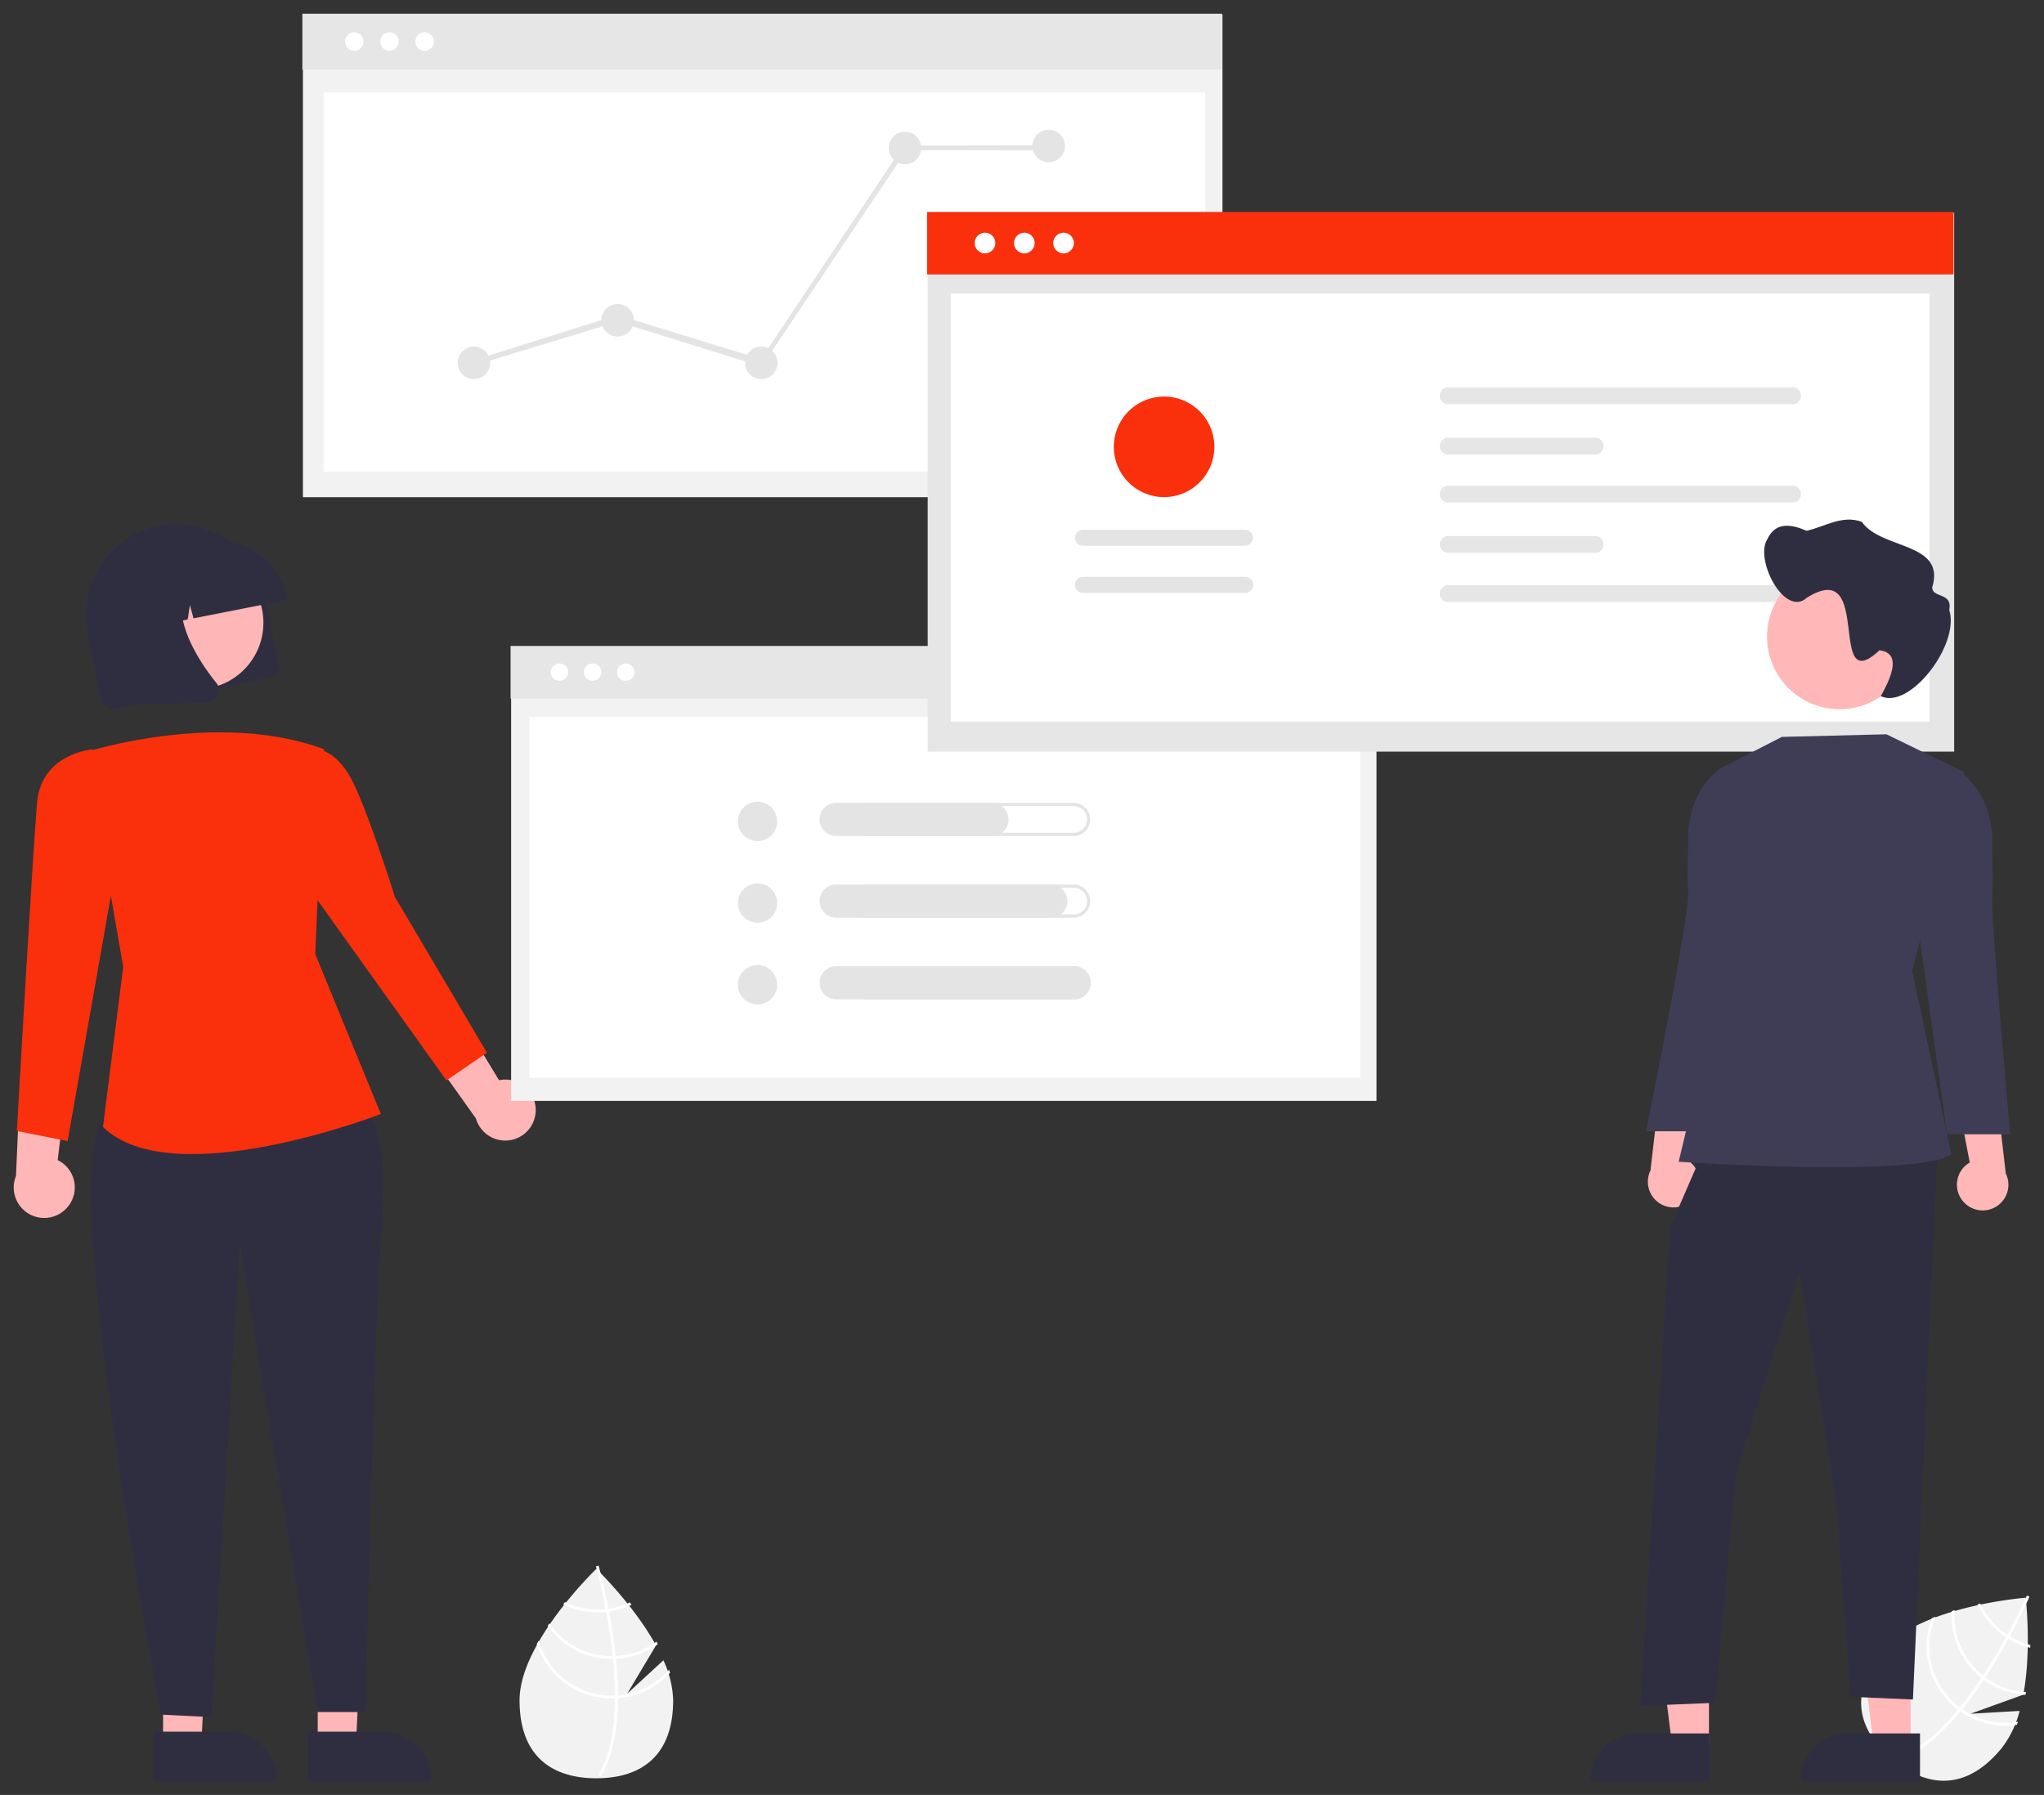 <svg data-name="Layer 1" version="1.1" viewBox="0 0 744.61 654.05" xmlns="http://www.w3.org/2000/svg">
 <rect x="0" y="0" width="744.61" height="654.05" fill="#333333" stroke="none"/>
 <path d="m241.68 604.98-13.169 12.124 10.466-17.561c-8.246-14.953-21.731-27.876-21.731-27.876s-27.978 26.805-27.978 47.876 12.526 28.428 27.978 28.428c15.452 0 27.978-7.357 27.978-28.428a36.962 36.962 0 0 0-3.543-14.563z" fill="#f2f2f2"/>
 <g fill="#fff">
  <path d="m225.12 617.76v1.039c-0.062 12.073-2.098 21.492-6.093 28.125-0.057 0.098-0.118 0.19-0.175 0.288l-0.447-0.272-0.427-0.267c4.432-7.162 6-17.286 6.057-27.816 5e-3 -0.339 0.01-0.684 5e-3 -1.028-0.015-4.458-0.288-8.967-0.725-13.348-0.031-0.339-0.067-0.684-0.103-1.028-0.607-5.779-1.481-11.301-2.375-16.098-0.062-0.339-0.129-0.679-0.195-1.013-1.548-8.114-3.126-13.99-3.486-15.291-0.041-0.159-0.067-0.247-0.072-0.267l0.488-0.139 5e-3 -5e-3 0.494-0.139c5e-3 0.021 0.093 0.314 0.236 0.859 0.55 2.036 1.98 7.563 3.383 14.854 0.062 0.329 0.129 0.668 0.19 1.008 0.73 3.892 1.445 8.242 2.01 12.808q0.216 1.72 0.386 3.393c0.041 0.344 0.077 0.689 0.108 1.028q0.71 7.103 0.735 13.312z"/>
  <path d="m221.69 586.21c-0.344 0.046-0.694 0.093-1.049 0.129a28.365 28.365 0 0 1-2.9 0.149 27.592 27.592 0 0 1-11.929-2.694c-0.216 0.272-0.432 0.545-0.653 0.823a28.614 28.614 0 0 0 12.582 2.9 29.347 29.347 0 0 0 3.095-0.165c0.35-0.036 0.699-0.082 1.044-0.134a28.373 28.373 0 0 0 8.201-2.483q-0.332-0.424-0.648-0.833a27.497 27.497 0 0 1-7.743 2.309z"/>
  <path d="m224.28 603.42q-0.532 0.031-1.064 0.031c-0.108 5e-3 -0.221 5e-3 -0.329 5e-3a27.738 27.738 0 0 1-22.767-11.893c-0.206 0.303-0.411 0.607-0.612 0.915a28.768 28.768 0 0 0 23.379 12.006c0.144 0 0.288 0 0.432-5e-3 0.36-5e-3 0.715-0.015 1.069-0.031a28.616 28.616 0 0 0 15.245-5.347c-0.165-0.303-0.329-0.607-0.499-0.91a27.548 27.548 0 0 1-14.854 5.229z"/>
  <path d="m225.12 617.76c-0.36 0.031-0.72 0.051-1.08 0.067-0.386 0.015-0.771 0.026-1.157 0.026a27.813 27.813 0 0 1-26.664-20.011c-0.231 0.416-0.463 0.828-0.684 1.244a28.832 28.832 0 0 0 27.348 19.795c0.386 0 0.771-5e-3 1.152-0.026 0.365-0.01 0.725-0.031 1.085-0.057a28.747 28.747 0 0 0 18.973-9.26c-0.108-0.38-0.231-0.756-0.355-1.136a27.723 27.723 0 0 1-18.618 9.358z"/>
 </g>
 <path d="m735.72 623.43-17.871 1.03 19.226-6.949c3.1-16.792 0.86-35.335 0.86-35.335s-38.63 3-51.985 19.298-8.33 29.928 3.622 39.721c11.952 9.794 26.303 12.043 39.658-4.255a36.962 36.962 0 0 0 6.49-13.51z" fill="#f2f2f2"/>
 <g fill="#fff">
  <path d="m714.81 622.82-0.658 0.803c-7.7 9.299-15.245 15.294-22.539 17.892-0.106 0.04-0.212 0.072-0.318 0.112l-0.173-0.494-0.161-0.477c7.968-2.731 15.597-9.567 22.315-17.676 0.219-0.259 0.441-0.522 0.656-0.792 2.813-3.458 5.461-7.118 7.899-10.784 0.191-0.282 0.382-0.571 0.572-0.861 3.194-4.855 6.018-9.68 8.366-13.957 0.167-0.302 0.331-0.606 0.491-0.907 3.946-7.256 6.449-12.803 6.996-14.037 0.069-0.149 0.105-0.233 0.114-0.252l0.466 0.202 7e-3 -7.2e-4 0.47 0.205c-9e-3 0.019-0.127 0.301-0.361 0.814-0.865 1.924-3.263 7.105-6.798 13.634-0.161 0.294-0.324 0.598-0.492 0.9-1.902 3.473-4.106 7.291-6.563 11.181q-0.923 1.467-1.853 2.869c-0.187 0.292-0.377 0.582-0.568 0.864q-3.953 5.944-7.869 10.762z"/>
  <path d="m732.16 596.25c-0.296-0.183-0.596-0.368-0.893-0.565a28.366 28.366 0 0 1-2.337-1.723 27.592 27.592 0 0 1-7.519-9.645c-0.34 0.074-0.679 0.148-1.026 0.222a28.613 28.613 0 0 0 7.894 10.217 29.344 29.344 0 0 0 2.498 1.835c0.293 0.194 0.593 0.38 0.892 0.558a28.372 28.372 0 0 0 7.917 3.277q0.012-0.538 0.027-1.055a27.497 27.497 0 0 1-7.452-3.122z"/>
  <path d="m723.25 611.2q-0.431-0.313-0.843-0.651c-0.087-0.065-0.174-0.136-0.258-0.205a27.738 27.738 0 0 1-10.072-23.629c-0.351 0.104-0.703 0.209-1.053 0.32a28.768 28.768 0 0 0 10.474 24.104c0.111 0.091 0.223 0.182 0.337 0.27 0.282 0.224 0.563 0.441 0.847 0.654a28.616 28.616 0 0 0 15.181 5.527c0.065-0.339 0.13-0.678 0.191-1.02a27.548 27.548 0 0 1-14.804-5.37z"/>
  <path d="m714.81 622.82c-0.298-0.204-0.589-0.416-0.878-0.633-0.308-0.233-0.613-0.469-0.911-0.713a27.813 27.813 0 0 1-7.941-32.379c-0.443 0.175-0.883 0.347-1.318 0.529a28.832 28.832 0 0 0 8.607 32.645c0.298 0.244 0.6 0.485 0.907 0.71 0.289 0.223 0.58 0.436 0.875 0.644a28.747 28.747 0 0 0 20.544 4.863c0.158-0.363 0.3-0.731 0.446-1.104a27.724 27.724 0 0 1-20.332-4.562z"/>
 </g>
 <polygon transform="translate(-49.997 5)" points="182.26 576.5 165.74 576.79 165.74 630.54 179.68 630.54" fill="#ffb6b6"/>
 <path d="m112.19 630.99 27.443-1e-3h1e-3a17.49 17.49 0 0 1 17.489 17.488v0.568l-44.932 2e-3z" fill="#2f2e41"/>
 <polygon transform="translate(-49.997 5)" points="126.1 576.5 109.4 576.79 109.41 630.54 123.34 630.54" fill="#ffb6b6"/>
 <path d="m55.856 630.99 27.443-1e-3h1e-3a17.49 17.49 0 0 1 17.489 17.488v0.568l-44.932 2e-3z" fill="#2f2e41"/>
 <path d="m195.15 404.04a11.048 11.048 0 0 0-13.353-10.425l-20.346-33.576-8.745 18.432 20.662 29.058a11.107 11.107 0 0 0 21.782-3.49z" fill="#ffb6b6"/>
 <path d="m25.135 439.16a11.048 11.048 0 0 0-4.113-16.433l4.617-38.987-18.234 9.15-1.589 35.62a11.107 11.107 0 0 0 19.319 10.65z" fill="#ffb6b6"/>
 <path d="m123.91 399.66 9.868 5.846s8.018 5.104 5.322 40.606-5.918 177.74-5.918 177.74h-17.492l-28.329-169.91-10.337 171.75-18.412-0.921s-37.618-195.54-21.341-216.76z" fill="#2f2e41"/>
 <g fill="#f9300b">
  <path d="m31.319 274.03s47.988-15.427 86.707-1.044l-3.17 74.684 23.883 58.256s-75.927 29.452-101.23 4.701l7.379-58.354z"/>
  <path d="m105.12 281.76 10.056-8.771s6.708-0.079 12.481 10.241c5.773 10.32 16.231 43.632 16.231 43.632l33.482 56.715-14.73 10.127-53.103-74.266z"/>
  <path d="m33.099 277.71 0.686-4.679s-18.698 1.383-20.28 19.4-7.365 119.68-7.365 119.68l18.495 3.683 18.399-104.34z"/>
 </g>
 <path d="m97.921 247.04-56.097 11.046a4.441 4.441 0 0 1-5.209-3.495l-4.761-24.18a33.023 33.023 0 0 1 64.802-12.76l4.761 24.18a4.441 4.441 0 0 1-3.495 5.209z" fill="#2f2e41"/>
 <circle cx="71.742" cy="226.93" r="24.211" fill="#ffb6b6"/>
 <path d="m104.8 218.56-34.302 6.755-1.322-4.856-0.789 5.271-5.282 1.04-2.619-9.623-1.564 10.447-10.22 2.013-0.095-0.484a26.152 26.152 0 0 1 20.583-30.678l4.836-0.952a26.152 26.152 0 0 1 30.678 20.584z" fill="#2f2e41"/>
 <path d="m76.245 255.99a4.53 4.53 0 0 1-0.784 0.084l-25.99 0.514-8.174-41.512 27.65-5.445-0.527 0.933c-7.337 12.983 3.385 29.581 10.429 38.32a4.37 4.37 0 0 1 0.556 4.62 4.418 4.418 0 0 1-3.159 2.486z" fill="#2f2e41"/>
 <rect x="110.35" y="5.272" width="334.98" height="175.89" fill="#f2f2f2" data-name="Rectangle 246"/>
 <rect id="a5ec3362-5fc6-49dd-bbc1-e584c03fc30b" x="110.15" y="5" width="334.98" height="20.39" fill="#e6e6e6" data-name="Rectangle 264"/>
 <g fill="#fff">
  <rect x="117.93" y="33.658" width="321.14" height="138.23" data-name="Rectangle 247"/>
  <circle cx="141.89" cy="15.143" r="3.373" data-name="Ellipse 194"/>
  <circle cx="154.69" cy="15.143" r="3.373" data-name="Ellipse 195"/>
  <circle cx="129.05" cy="15.143" r="3.373" data-name="Ellipse 246"/>
 </g>
 <g fill="#e4e4e4">
  <circle cx="172.64" cy="132.21" r="5.926"/>
  <circle cx="224.98" cy="116.69" r="5.926"/>
  <circle cx="277.33" cy="132.21" r="5.926"/>
  <circle cx="329.68" cy="53.923" r="5.926"/>
  <circle cx="382.03" cy="53.193" r="5.926"/>
  <polygon transform="translate(-49.997 5)" points="223.23 128 222.04 126.42 274.98 109.77 327.2 125.88 379.1 48.091 379.31 48.006 431.66 47.914 432.4 49.747 380.26 49.755 327.45 128.54 274.98 112.23"/>
 </g>
 <rect x="186.2" y="235.63" width="315.24" height="165.52" fill="#f2f2f2" data-name="Rectangle 246"/>
 <rect x="186" y="235.37" width="315.24" height="19.189" fill="#e6e6e6" data-name="Rectangle 264"/>
 <g fill="#fff">
  <rect id="a6983896-3ceb-4bf9-866b-7e40cad74d1b" x="192.84" y="261.23" width="302.69" height="131.49" data-name="Rectangle 247"/>
  <circle cx="215.88" cy="244.92" r="3.174" data-name="Ellipse 194"/>
  <circle id="e3ffbb79-e13a-4bd7-b23c-45510780cb2f" cx="227.93" cy="244.92" r="3.174" data-name="Ellipse 195"/>
  <circle id="ec6ea03b-7290-43d8-8b25-59bf30f1f0ee" cx="203.8" cy="244.92" r="3.174" data-name="Ellipse 246"/>
 </g>
 <rect x="337.95" y="77.539" width="373.93" height="196.34" fill="#e6e6e6" data-name="Rectangle 246"/>
 <rect id="e4e8a65e-8422-4898-a810-30d755c7dafc" x="337.72" y="77.236" width="373.93" height="22.761" fill="#f9300b" data-name="Rectangle 264"/>
 <g fill="#fff">
  <rect x="346.35" y="106.99" width="356.54" height="155.93" data-name="Rectangle 247"/>
  <circle cx="373.16" cy="88.558" r="3.765" data-name="Ellipse 194"/>
  <circle cx="387.45" cy="88.558" r="3.765" data-name="Ellipse 195"/>
  <circle cx="358.83" cy="88.558" r="3.765" data-name="Ellipse 246"/>
 </g>
 <g fill="#e6e6e6">
  <path d="m527.16 141.16a3.084 3.084 0 0 0 0 6.114h126.25a3.084 3.084 0 0 0 0-6.114z"/>
  <path d="m527.16 213.25a3.084 3.084 0 0 0 0 6.114h126.25a3.084 3.084 0 0 0 0-6.114z"/>
  <path d="m527.16 159.5a3.084 3.084 0 0 0 0 6.114h54.327a3.084 3.084 0 0 0 0-6.114z"/>
  <path d="m527.16 176.98a3.084 3.084 0 0 0 0 6.114h126.25a3.084 3.084 0 0 0 0-6.114z"/>
  <path d="m527.16 195.32a3.084 3.084 0 0 0 0 6.114h54.327a3.084 3.084 0 0 0 0-6.114z"/>
 </g>
 <path d="m453.58 216.02a2.91 2.91 0 1 0 3e-3 -5.819h-59.026a2.91 2.91 0 1 0-3e-3 5.819z" fill="#e4e4e4"/>
 <path d="m453.58 198.87a2.91 2.91 0 0 0 0-5.819h-59.023a2.91 2.91 0 1 0-3e-3 5.819z" fill="#e4e4e4"/>
 <path d="m424.07 144.5a18.314 18.314 0 1 1-18.314 18.314 18.335 18.335 0 0 1 18.314-18.314z" fill="#f9300b"/>
 <g fill="#e4e4e4">
  <circle cx="275.96" cy="299.31" r="7.166"/>
  <path d="m391.09 293.73a4.86 4.86 0 1 1 0 9.719h-75.364a4.86 4.86 0 1 1 0-9.719h75.364m0-1.19h-75.364a6.05 6.05 0 1 0 0 12.1h75.364a6.05 6.05 0 1 0 0-12.1z"/>
  <path d="m361.35 304.64h-56.733a6.05 6.05 0 1 1 0-12.1h56.733a6.05 6.05 0 0 1 0 12.1z"/>
  <circle cx="275.96" cy="329.06" r="7.166"/>
  <path d="m391.09 323.49a4.86 4.86 0 1 1 0 9.719h-75.364a4.86 4.86 0 1 1 0-9.719h75.364m0-1.19h-75.364a6.05 6.05 0 1 0 0 12.1h75.364a6.05 6.05 0 1 0 0-12.1z"/>
  <path d="m382.77 334.4h-78.157a6.05 6.05 0 0 1 0-12.1h78.157a6.05 6.05 0 0 1 0 12.1z"/>
  <circle cx="275.96" cy="358.82" r="7.166"/>
  <path d="m391.09 353.24a4.86 4.86 0 1 1 0 9.719h-75.364a4.86 4.86 0 1 1 0-9.719h75.364m0-1.19h-75.364a6.05 6.05 0 1 0 0 12.1h75.364a6.05 6.05 0 1 0 0-12.1z"/>
  <path d="m391.36 364.15h-86.739a6.05 6.05 0 1 1 0-12.1h86.739a6.05 6.05 0 0 1 0 12.1z"/>
 </g>
 <path d="m616.87 436.57a9.311 9.311 0 0 0-2.486-14.059l6.188-32.505-15.871 6.614-3.443 29.853a9.361 9.361 0 0 0 15.612 10.097z" fill="#ffb7b7"/>
 <polygon transform="translate(-49.997 5)" points="726.17 579.19 746.01 579.19 746 631.02 732.57 631.02" fill="#ffb7b7"/>
 <path d="m699.44 649.05-43.333-2e-3v-0.548a16.867 16.867 0 0 1 16.866-16.866h1e-3l26.466 1e-3z" fill="#2f2e41"/>
 <polygon transform="translate(-49.997 5)" points="652.73 579.19 672.56 579.19 672.56 631.02 659.12 631.02" fill="#ffb7b7"/>
 <path d="m622.7 649.05-43.333-2e-3v-0.548a16.867 16.867 0 0 1 16.866-16.866h1e-3l26.466 1e-3z" fill="#2f2e41"/>
 <polygon transform="translate(-49.997 5)" points="647.46 616.58 674.86 615.48 682.34 532.45 705.43 458.5 718.71 540.94 724.19 613.29 746.86 614.27 755.9 412.09 671.46 412.09 658.31 442.4" fill="#2f2e41"/>
 <path d="m687.22 267.56-38.125 0.954-22.383 11.491-1.228 84.776-13.96 58.531s87.224 6.003 99.282-2.766l-14.25-66.867 19.113-72.264z" fill="#3f3d56"/>
 <path d="m630.78 281.33-4.072-1.325s-12.918 8.291-11.689 28.335c0 0-0.484 10.372-0.022 17.275 0.53 7.918-15.346 86.598-15.346 86.598h23.02l9.866-71.252z" fill="#3f3d56"/>
 <path d="m715.07 437.67a9.311 9.311 0 0 1 2.486-14.059l-6.188-32.505 15.871 6.614 3.443 29.853a9.361 9.361 0 0 1-15.612 10.097z" fill="#ffb7b7"/>
 <path d="m709.93 282.42 4.072-1.325s12.918 8.291 11.689 28.335c0 0 0.484 10.372 0.022 17.275-0.53 7.918 6.577 86.598 6.577 86.598h-23.02l-9.866-71.252z" fill="#3f3d56"/>
 <path d="m696.58 231.99a26.429 26.429 0 1 1-26.429-26.429 26.363 26.363 0 0 1 26.429 26.297q1.8e-4 0.066 3e-5 0.132z" fill="#ffb7b7"/>
 <path d="m643.81 196.49c3.096-6.657 9.087-5.341 14.327-3.084 6.636-1.472 12.946-5.878 20.096-3.272 7.042 10.243 30.687 7.229 25.657 23.905-7e-3 3.996 7.519 1.67 6.205 8.214 3.986 12.594-14.389 36.446-24.939 31.423 2.609-4.782 8.569-15.642-0.471-16.719-19.445 18.093-2.006-34.453-26.439-19.172-8.09 7.403-19.165-13.888-14.437-21.294z" fill="#2f2e41"/>
</svg>
